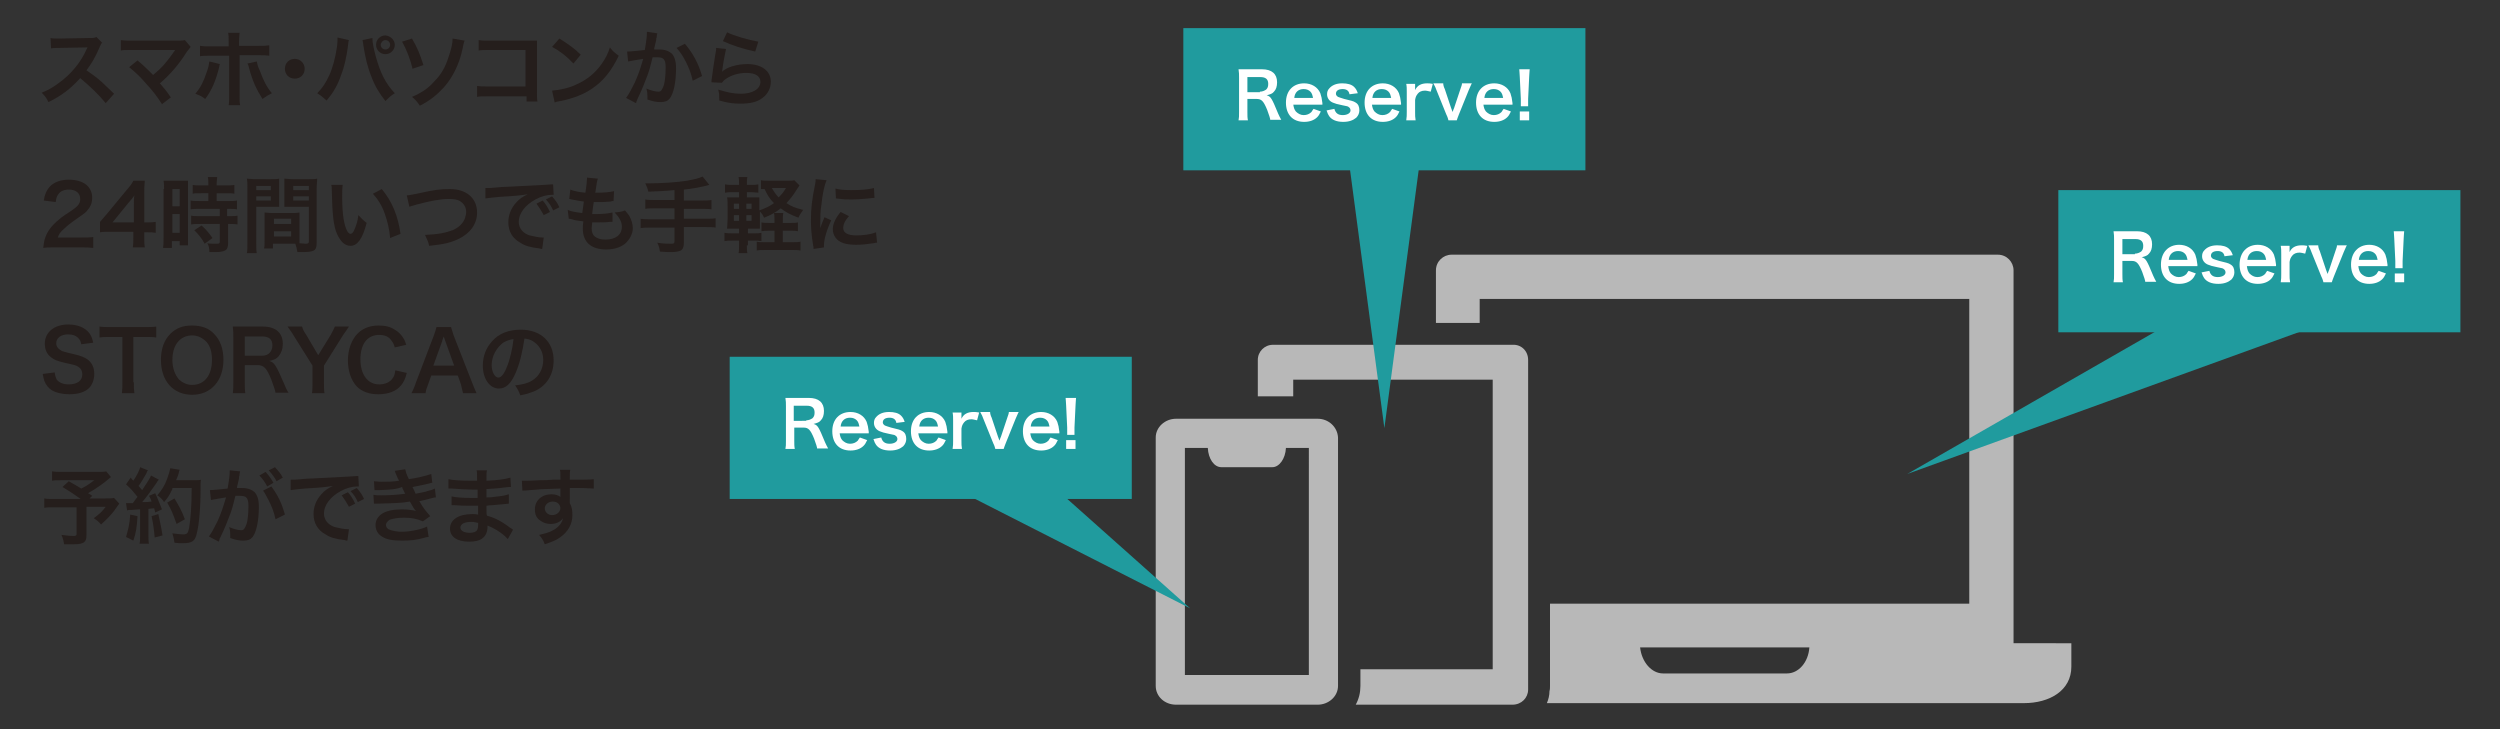 <?xml version="1.0" encoding="utf-8"?>
<!-- Generator: Adobe Illustrator 26.1.0, SVG Export Plug-In . SVG Version: 6.00 Build 0)  -->
<svg version="1.1" id="レイヤー_1" xmlns="http://www.w3.org/2000/svg" xmlns:xlink="http://www.w3.org/1999/xlink" x="0px"
	 y="0px" viewBox="0 0 480 140" style="enable-background:new 0 0 480 140;" xml:space="preserve">
<rect x="0" y="0" width="480" height="140" fill="#333333" stroke="none"/>
<style type="text/css">
	.st0{fill:#251E1C;}
	.st1{fill:#209B9E;}
	.st2{fill:#B8B8B8;}
	.st3{fill:#FFFFFF;}
</style>
<g>
	<path class="st0" d="M20.3,19.8c-1.3-1.6-3.2-3.4-4.9-4.8c-1.8,2-3.6,3.4-6.1,4.6c-0.4-0.8-0.6-1.1-1.3-1.8c1.2-0.5,2-0.9,3.2-1.8
		c2.4-1.7,4.3-4,5.4-6.5l0.2-0.4c-0.3,0-0.3,0-5.3,0.1c-0.8,0-1.2,0-1.7,0.1l-0.1-2c0.4,0.1,0.8,0.1,1.4,0.1c0.1,0,0.2,0,0.4,0
		l5.6-0.1c0.9,0,1,0,1.4-0.2l1.1,1.1c-0.2,0.2-0.3,0.5-0.5,0.9c-0.7,1.7-1.5,3.1-2.5,4.4c1,0.7,1.9,1.3,3,2.3
		c0.4,0.4,0.4,0.4,2.3,2.2L20.3,19.8z"/>
	<path class="st0" d="M26.4,11.6c0.8,0.7,1.3,1.1,2,1.8c0.9,0.9,0.9,0.9,1,1c0.8-0.7,1.5-1.3,2.1-2c0.7-0.8,1.6-2,2-2.6
		c0-0.1,0-0.1,0.1-0.1c0,0,0,0,0-0.1c-0.2,0-0.4,0-0.7,0H27c-0.6,0-1,0-1.8,0c-1.3,0-1.5,0-2,0.1v-2c0.6,0.1,1,0.1,2.1,0.1l8.9,0
		c0.7,0,0.9,0,1.3-0.1l1.1,1.3c-0.2,0.3-0.3,0.4-0.7,0.9c-1.5,2.4-3.2,4.4-5.2,6.1c0.7,0.8,1.3,1.5,2.1,2.7l-1.7,1.3
		c-0.9-1.4-1.7-2.5-3.1-4c-1.2-1.4-2-2.1-3.2-3.1L26.4,11.6z"/>
	<path class="st0" d="M42.2,12.3c0,0.2-0.1,0.2-0.1,0.5c-0.6,2.5-1.4,4.5-2.7,6.2c-0.8-0.6-1.1-0.7-1.9-1c1.1-1.3,1.6-2.4,2.2-4.2
		c0.3-0.8,0.4-1.3,0.5-2L42.2,12.3z M43.9,7.9c0-0.8,0-1.2-0.1-1.6h2.2c0,0.5-0.1,0.7-0.1,1.7v0.8h3.7c1.1,0,1.5,0,2.1-0.1v2
		c-0.6-0.1-1-0.1-2-0.1h-3.7v7.8c0,0.8,0,1.3,0.1,1.8h-2.2c0.1-0.5,0.1-1,0.1-1.8v-7.7h-3.6c-1,0-1.5,0-2,0.1v-2
		c0.6,0.1,1,0.1,2,0.1h3.5V7.9z M49.3,11.8c0.1,0.5,0.2,1,0.6,1.8c0.7,1.9,1.3,3.1,2.3,4.3c-0.8,0.4-1.1,0.6-1.8,1.1
		c-1.2-1.9-1.9-3.4-2.6-6c-0.1-0.4-0.1-0.5-0.3-0.8L49.3,11.8z"/>
	<path class="st0" d="M58.5,13.2c0,1.1-0.8,1.9-1.9,1.9c-1.1,0-1.9-0.8-1.9-1.9s0.8-1.9,1.9-1.9C57.7,11.3,58.5,12.2,58.5,13.2z"/>
	<path class="st0" d="M67,7.7c-0.1,0.2-0.1,0.4-0.2,1.2c-0.3,2.2-0.7,4-1.3,5.5c-0.7,2-1.5,3.4-2.8,4.9c-0.8-0.7-1-0.9-1.8-1.4
		c1-1,1.6-1.9,2.3-3.4c0.7-1.5,1.2-3.5,1.5-5.5c0.1-0.7,0.1-1.2,0.1-1.6c0,0,0-0.1,0-0.2L67,7.7z M71.5,7.3c0,0.9,0.3,2.3,0.7,3.7
		c0.8,2.9,1.8,5,3.6,6.9c-0.8,0.5-1.1,0.8-1.8,1.5c-1.1-1.4-2-2.8-2.7-4.7c-0.7-1.7-1.2-3.8-1.5-5.8c-0.1-0.6-0.1-0.9-0.2-1.2
		L71.5,7.3z M75.8,8.6c0,1-0.8,1.8-1.8,1.8c-1,0-1.8-0.8-1.8-1.8c0-1,0.8-1.8,1.8-1.8C75,6.9,75.8,7.7,75.8,8.6z M73.1,8.6
		c0,0.5,0.4,0.9,0.9,0.9c0.5,0,0.9-0.4,0.9-0.9c0-0.5-0.4-0.9-0.9-0.9C73.5,7.7,73.1,8.2,73.1,8.6z"/>
	<path class="st0" d="M79.1,7.4c1,1.7,1.5,2.9,2.2,5.1l-2.1,0.7c-0.4-1.8-1.2-3.8-2-5.2L79.1,7.4z M89.2,7.8
		c-0.1,0.3-0.2,0.5-0.4,1.6c-0.6,2.9-1.9,5.5-3.6,7.4c-1.3,1.4-2.6,2.5-4.6,3.5c-0.5-0.8-0.8-1.1-1.5-1.7c1.9-0.8,3.2-1.7,4.4-3.1
		c1.2-1.2,2-2.6,2.6-4.5c0.5-1.4,0.8-2.6,0.8-3.6L89.2,7.8z"/>
	<path class="st0" d="M93.6,18.5c-1.1,0-1.5,0-2,0.1v-2.1c0.6,0.1,0.9,0.1,2,0.1h7.3v-7h-7c-1.1,0-1.5,0-2,0.1V7.7
		c0.6,0.1,0.9,0.1,2.1,0.1h7.7c0.8,0,0.8,0,1.4,0c0,0.4,0,0.6,0,1.3v8.8c0,0.8,0,1.2,0.1,1.6h-2.1v-1H93.6z"/>
	<path class="st0" d="M106,17.4c1.4-0.1,3.3-0.5,4.7-1.2c2-0.9,3.5-2.1,4.8-3.9c0.7-1,1.2-1.9,1.6-3.2c0.6,0.8,0.9,1,1.7,1.6
		c-1.4,2.9-2.9,4.8-5.1,6.3c-1.6,1.1-3.6,1.9-6.1,2.4c-0.6,0.1-0.7,0.1-1.1,0.3L106,17.4z M107.4,7.4c1.9,1.2,2.9,1.9,4.1,3.1
		l-1.4,1.7c-1.3-1.4-2.6-2.4-4.1-3.2L107.4,7.4z"/>
	<path class="st0" d="M126.2,6.4c0,0.1-0.1,0.3-0.1,0.5c0,0.2,0,0.3-0.1,0.5c0,0.3,0,0.3-0.3,1.5c-0.1,0.4-0.1,0.4-0.1,0.6
		c0.5,0,0.7,0,1,0c1.1,0,1.8,0.3,2.4,0.8c0.5,0.6,0.8,1.4,0.8,2.8c0,2.8-0.5,4.9-1.2,5.8c-0.4,0.5-0.9,0.7-1.8,0.7
		c-0.7,0-1.4-0.1-2.5-0.5c0-0.3,0-0.5,0-0.7c0-0.4,0-0.7-0.2-1.4c0.9,0.4,1.8,0.6,2.3,0.6c0.5,0,0.7-0.3,1-1.1
		c0.3-0.8,0.4-2.3,0.4-3.6c0-1.5-0.4-1.9-1.6-1.9c-0.3,0-0.6,0-0.9,0c-0.5,2-0.6,2.4-1,3.5c-0.6,1.6-1,2.6-1.9,4.5
		c-0.1,0.2-0.1,0.2-0.2,0.5c0,0.1,0,0.1-0.1,0.3l-1.9-1c0.5-0.6,1.1-1.8,1.7-3c0.7-1.6,0.9-2.2,1.6-4.5c-0.8,0.1-2.3,0.4-2.9,0.5
		l-0.2-1.9c0.6,0,2.5-0.2,3.4-0.3c0.3-1.7,0.4-2.7,0.4-3.2c0-0.1,0-0.2,0-0.3L126.2,6.4z M131.5,8.4c1.6,1.9,2.6,3.8,3.3,6.2
		l-1.8,0.9c-0.3-1.4-0.7-2.4-1.3-3.6c-0.6-1.2-1.1-1.9-1.8-2.7L131.5,8.4z"/>
	<path class="st0" d="M139.4,9.4c-0.2,0.9-0.5,2.4-0.7,3.9c0,0.2,0,0.2-0.1,0.5l0,0c0.9-0.9,2.9-1.5,4.9-1.5c2.7,0,4.5,1.3,4.5,3.4
		c0,1.2-0.6,2.4-1.6,3.1c-1,0.8-2.4,1.1-4.2,1.1c-1.4,0-2.3-0.1-4.1-0.6c0-1,0-1.3-0.2-2.1c1.6,0.5,2.9,0.8,4.3,0.8
		c2.3,0,3.8-0.9,3.8-2.3c0-1.1-1-1.7-2.7-1.7c-1.4,0-2.9,0.4-4,1.2c-0.3,0.2-0.4,0.3-0.7,0.7l-2-0.1c0-0.3,0-0.4,0.1-1
		c0.1-1,0.4-2.8,0.7-4.7c0.1-0.4,0.1-0.6,0.1-0.9L139.4,9.4z M139.6,6.2c1.1,0.6,4.2,1.5,6,1.8L145,9.9c-2.7-0.6-4.4-1.2-6.2-2
		L139.6,6.2z"/>
	<path class="st0" d="M10.4,47.5c-1.2,0-1.5,0-2.1,0.1c0.1-0.9,0.2-1.5,0.4-2c0.4-1.2,1.2-2.2,2.2-3.1c0.6-0.5,1-0.9,2.6-1.9
		c1.5-1,1.9-1.5,1.9-2.4c0-1.1-0.8-1.8-2.2-1.8c-0.9,0-1.6,0.3-2,0.9c-0.3,0.4-0.4,0.7-0.5,1.5l-2.3-0.3c0.2-1.2,0.5-1.9,1.1-2.6
		c0.8-0.9,2.1-1.4,3.7-1.4c2.8,0,4.5,1.3,4.5,3.5c0,1.1-0.4,1.8-1.1,2.6c-0.4,0.4-0.6,0.5-2.7,2c-0.7,0.5-1.5,1.2-1.9,1.6
		c-0.5,0.5-0.7,0.8-0.9,1.4h4.5c1,0,1.8,0,2.3-0.1v2.1c-0.8-0.1-1.4-0.1-2.4-0.1H10.4z"/>
	<path class="st0" d="M29.9,44.7c-0.6-0.1-0.9-0.1-1.6-0.1h-0.6v1.1c0,0.8,0,1.2,0.1,1.8h-2.3c0.1-0.6,0.1-1.1,0.1-1.9v-1.1h-4.4
		c-0.9,0-1.5,0-2,0.1v-2c0.5-0.6,0.7-0.8,1.3-1.5l3.8-4.6c0.7-0.8,1-1.2,1.3-1.8h2.2c-0.1,0.9-0.1,1.5-0.1,2.7v5.3h0.6
		c0.6,0,1,0,1.6-0.1V44.7z M25.7,39.4c0-0.8,0-1.3,0.1-1.9c-0.3,0.5-0.5,0.7-1.1,1.4l-3.1,3.8h4.1V39.4z"/>
	<path class="st0" d="M31.5,36.3c0-0.7,0-1.1-0.1-1.6c0.4,0,0.7,0,1.4,0h1.9c0.7,0,1,0,1.4,0c0,0.4,0,0.7,0,1.6v9.2
		c0,0.8,0,1.2,0,1.6h-1.6v-0.8h-1.5v1.3h-1.7c0.1-0.5,0.1-1.1,0.1-1.9V36.3z M33.1,39.6h1.4v-3.3h-1.4V39.6z M33.1,44.7h1.4v-3.6
		h-1.4V44.7z M38.7,37.1c-1.3,0-1.3,0-1.7,0.1v-1.7c0.4,0.1,1,0.1,1.7,0.1H40v-0.4c0-0.4,0-0.8-0.1-1.2h1.8c0,0.4-0.1,0.7-0.1,1.2
		v0.4h1.7c0.7,0,1.2,0,1.7-0.1v1.7c-0.4-0.1-0.9-0.1-1.6-0.1h-1.8v1.5h2.2c0.8,0,1.3,0,1.7-0.1v1.7c-0.4-0.1-0.9-0.1-1.6-0.1h-0.3
		v1.4H44c0.8,0,1.2,0,1.6-0.1v1.7c-0.5-0.1-0.9-0.1-1.6-0.1h-0.2v3.6c0,0.9-0.2,1.3-0.6,1.5c-0.4,0.2-1,0.3-1.8,0.3
		c-0.1,0-0.1,0-1.2,0c0-0.7-0.1-1.2-0.4-1.7c0.4,0.1,1.2,0.1,1.8,0.1c0.5,0,0.6-0.1,0.6-0.4v-3.4h-3.8c-0.6,0-1.2,0-1.7,0.1v-1.7
		c0.4,0.1,0.9,0.1,1.7,0.1h3.8v-1.4h-3.8c-0.7,0-1.3,0-1.8,0.1v-1.7c0.4,0.1,1,0.1,1.8,0.1H40v-1.5H38.7z M39.3,46.8
		c-0.6-1.1-1.2-1.8-2-2.6l1.4-0.9c0.8,0.7,1.4,1.4,2.1,2.4L39.3,46.8z"/>
	<path class="st0" d="M49.2,46.6c0,1,0,1.5,0.1,2h-1.9c0.1-0.5,0.1-1,0.1-2V36.1c0-0.8,0-1.3-0.1-1.8c0.4,0,0.9,0.1,1.6,0.1H52
		c0.8,0,1.2,0,1.6-0.1c0,0.5,0,0.9,0,1.5v2.4c0,0.7,0,1.1,0,1.5c-0.4,0-0.9,0-1.5,0h-2.9V46.6z M49.2,36.5H52v-0.8h-2.8V36.5z
		 M49.2,38.5H52v-0.8h-2.8V38.5z M57.5,45.3c0,0.6,0,1,0,1.4c0.4,0,0.9,0.1,1.2,0.1c0.4,0,0.6-0.1,0.6-0.4v-6.7h-3.2
		c-0.6,0-1.1,0-1.5,0c0-0.5,0-0.8,0-1.5v-2.4c0-0.5,0-1,0-1.5c0.4,0,0.8,0.1,1.6,0.1h3.1c0.8,0,1.2,0,1.6-0.1c0,0.6-0.1,1-0.1,1.8
		v10.5c0,1-0.2,1.4-0.8,1.6c-0.3,0.1-0.8,0.2-1.8,0.2c-0.2,0-0.3,0-1.1,0c-0.1-0.7-0.2-1-0.4-1.6c-0.5,0-0.8,0-0.9,0h-3.4v0.9h-1.7
		c0.1-0.4,0.1-1,0.1-1.6v-3.9c0-0.6,0-1,0-1.4c0.5,0,0.8,0.1,1.5,0.1H56c0.7,0,1,0,1.5-0.1c0,0.4,0,0.8,0,1.4V45.3z M52.6,43h3.3v-1
		h-3.3V43z M52.6,45.4h3.3v-1h-3.3V45.4z M56.3,36.5h3v-0.8h-3V36.5z M56.3,38.5h3v-0.8h-3V38.5z"/>
	<path class="st0" d="M65.8,35.5c-0.1,0.6-0.1,1.4-0.1,2.4c0,1.4,0.1,3.3,0.3,4.3c0.3,1.7,0.8,2.7,1.3,2.7c0.2,0,0.5-0.2,0.7-0.7
		c0.4-0.9,0.7-1.8,0.8-2.9c0.6,0.6,0.8,0.9,1.6,1.5c-0.8,3.1-1.8,4.4-3.1,4.4c-1.1,0-1.9-0.8-2.6-2.3c-0.7-1.6-0.9-3.9-1-8.4
		c0-0.6,0-0.7-0.1-1H65.8z M73.3,36.3c2,2.4,3.1,5.1,3.6,8.6l-2,0.8c-0.1-1.5-0.5-3.2-1-4.6c-0.5-1.5-1.3-2.8-2.3-3.9L73.3,36.3z"/>
	<path class="st0" d="M78.1,37.5c0.5,0,0.8-0.1,1.9-0.3c3.6-0.8,4.5-0.9,6.4-0.9c3.2,0,5.2,1.8,5.2,4.5c0,2.2-1.3,4-3.6,5.1
		c-1.5,0.7-2.7,1-5.6,1.3c-0.2-0.9-0.4-1.2-0.8-2.1c2.6-0.1,3.9-0.4,5.3-0.9c1.2-0.5,2.1-1.4,2.4-2.4c0.1-0.3,0.2-0.7,0.2-1.1
		c0-0.9-0.4-1.6-1.2-2.1c-0.5-0.3-1.2-0.4-2.1-0.4c-1.7,0-3.7,0.4-6.3,1.1c-0.8,0.2-0.9,0.3-1.3,0.4L78.1,37.5z"/>
	<path class="st0" d="M93.2,36.1c0.4,0,0.5,0,0.6,0c0.3,0,0.3,0,2.6-0.2c0.9,0,3.6-0.2,8-0.4c1.3-0.1,1.6-0.1,1.8-0.1l0.1,2
		c-0.2,0-0.2,0-0.3,0c-1,0-2.1,0.3-3.2,0.9c-2,1.1-3.2,2.7-3.2,4.3c0,1.2,0.8,2.2,2.1,2.6c0.8,0.2,1.8,0.4,2.4,0.4c0,0,0.2,0,0.3,0
		l-0.3,2.2c-0.2,0-0.3,0-0.5-0.1c-1.8-0.2-2.8-0.5-3.7-1.1c-1.5-0.8-2.3-2.2-2.3-3.9c0-1.4,0.5-2.7,1.5-3.8c0.6-0.7,1.2-1.1,2.2-1.6
		c-1.3,0.2-1.9,0.3-5.4,0.5c-1.1,0.1-2,0.2-2.7,0.3L93.2,36.1z M104.2,38.5c0.6,0.7,0.9,1.2,1.4,2.2l-1.2,0.6
		c-0.5-0.9-0.9-1.5-1.4-2.2L104.2,38.5z M106.2,40.4c-0.4-0.9-0.8-1.5-1.4-2.1l1.2-0.6c0.6,0.7,1,1.2,1.4,2.1L106.2,40.4z"/>
	<path class="st0" d="M109,40.3c0.7,0.3,1.2,0.4,2.8,0.6c0.1-0.6,0.2-1.6,0.3-2.2c-0.9-0.1-1.2-0.2-2.3-0.4c-0.2,0-0.3-0.1-0.5-0.1
		l0.2-1.8c0.7,0.3,1.8,0.5,2.9,0.6c0.2-1.3,0.3-2.2,0.3-2.7c0,0,0-0.1,0-0.2l2.1,0.2c-0.2,0.5-0.2,0.7-0.5,2.7
		c1.8,0,2.7-0.1,3.6-0.3l-0.1,1.9c-0.2,0-0.3,0-0.6,0.1c-1.2,0.1-1.7,0.1-2.2,0.1c-0.2,0-0.3,0-1,0c-0.2,1.2-0.2,1.5-0.3,2.3
		c0.5,0,0.6,0,0.8,0c1.1,0,2.3-0.1,3.1-0.3l0,1.8c-0.2,0-0.2,0-0.5,0c-0.7,0.1-1.6,0.1-2.4,0.1c-0.3,0-0.4,0-1,0
		c0,0.4-0.1,0.8-0.1,1.1c0,0.8,0.2,1.3,0.6,1.6c0.5,0.4,1.1,0.6,2,0.6c2,0,3.2-0.9,3.2-2.5c0-0.9-0.5-1.8-1.4-2.7
		c0.9-0.1,1.2-0.1,2-0.4c0.4,0.5,0.6,0.7,0.8,1c0.4,0.7,0.7,1.6,0.7,2.4c0,1.1-0.6,2.2-1.5,3c-0.9,0.7-2.1,1.1-3.6,1.1
		c-2.9,0-4.5-1.4-4.5-4c0-0.4,0-0.8,0.1-1.4c-1-0.1-1.6-0.2-2.2-0.4c-0.3-0.1-0.4-0.1-0.6-0.1L109,40.3z"/>
	<path class="st0" d="M129.5,36.5c-2.1,0.2-2.9,0.2-5,0.3c-0.2-0.7-0.2-0.7-0.6-1.6c0.4,0,0.5,0,0.8,0c2.3,0,5.3-0.2,7.2-0.5
		c1.5-0.3,2.1-0.4,3-0.8l1.3,1.6c-1.4,0.4-3.6,0.8-4.9,0.9v2.1h3.3c0.9,0,1.5,0,2-0.1v1.8c-0.5-0.1-1.2-0.1-2-0.1h-3.3v1.9h4.1
		c0.9,0,1.4,0,2-0.1v1.8c-0.6-0.1-1.1-0.1-2-0.1h-4.1v3.1c0,0.7-0.2,1.2-0.6,1.4c-0.4,0.2-1.1,0.3-1.8,0.3c-0.5,0-1.3,0-2.2-0.1
		c-0.1-0.7-0.2-1.1-0.5-1.7c1.2,0.2,2,0.2,2.7,0.2c0.5,0,0.6-0.1,0.6-0.5v-2.6H125c-0.9,0-1.4,0-2,0.1v-1.8c0.5,0.1,1.1,0.1,2,0.1
		h4.5V40h-3.6c-0.7,0-1.5,0-2,0.1v-1.8c0.5,0.1,1.1,0.1,2,0.1h3.6V36.5z"/>
	<path class="st0" d="M143.4,47.1c0,0.7,0,1.1,0.1,1.5h-1.7c0.1-0.4,0.1-0.9,0.1-1.6v-0.8h-1.3c-0.7,0-1,0-1.5,0.1v-1.6
		c0.5,0.1,0.8,0.1,1.5,0.1h1.3v-0.9h-0.7c-0.7,0-1.1,0-1.6,0c0-0.5,0.1-1.1,0.1-1.8v-2.5c0-0.8,0-1.2-0.1-1.7c0.4,0,0.8,0,1.6,0h0.7
		v-1h-1.2c-0.7,0-1,0-1.5,0.1v-1.6c0.5,0.1,0.8,0.1,1.5,0.1h1.2c0-0.8,0-1.1-0.1-1.5h1.7c-0.1,0.4-0.1,0.7-0.1,1.5h0.7
		c0.8,0,1,0,1.5-0.1v1.6c-0.4,0-0.7-0.1-1.5-0.1h-0.7v1h0.9c0.8,0,1.1,0,1.5,0c0,0.4,0,0.7,0,1.6v0.9c1.1-0.4,2-0.8,2.8-1.4
		c-0.8-0.8-1.3-1.6-1.8-2.7c-0.4,0-0.5,0-0.7,0v-1.7c0.4,0.1,0.9,0.1,1.6,0.1h3.6c0.6,0,0.9,0,1.2-0.1l1,1c-0.1,0.2-0.2,0.3-0.4,0.6
		c-1,1.6-1.3,1.9-2.1,2.8c0.9,0.6,1.6,0.9,3.2,1.3c-0.4,0.6-0.7,1-0.9,1.5c-1.6-0.6-2.5-1.1-3.4-1.8c-1,0.8-1.9,1.3-3.2,1.8
		c-0.2-0.5-0.5-0.9-0.8-1.2v1.5c0,0.8,0,1.3,0,1.8c-0.4,0-0.7,0-1.5,0h-0.8v0.9h1.3c0.7,0,0.9,0,1.3-0.1v1.6
		c-0.5-0.1-0.8-0.1-1.3-0.1h-1.3V47.1z M140.9,39.1v1h1v-1H140.9z M140.9,41.3v1.1h1v-1.1H140.9z M144.3,40.1v-1h-1v1H144.3z
		 M144.3,42.4v-1.1h-1v1.1H144.3z M151.8,42.8c0.7,0,1,0,1.4-0.1v1.7c-0.4-0.1-0.8-0.1-1.4-0.1h-1.5v2.2h1.8c0.7,0,1.2,0,1.6-0.1
		v1.7c-0.5-0.1-0.9-0.1-1.6-0.1h-5.2c-0.7,0-1.2,0-1.6,0.1v-1.7c0.4,0.1,0.8,0.1,1.5,0.1h1.9v-2.2h-1c-0.7,0-1,0-1.5,0.1v-1.7
		c0.4,0.1,0.8,0.1,1.5,0.1h1v-0.4c0-0.8,0-1.1-0.1-1.5h1.8c-0.1,0.4-0.1,0.8-0.1,1.5v0.4H151.8z M148.2,36.1
		c0.4,0.7,0.8,1.3,1.3,1.8c0.7-0.7,1-1.1,1.4-1.8H148.2z"/>
	<path class="st0" d="M156.2,47.8c0-0.3,0-0.4-0.1-0.8c-0.3-1.9-0.4-3.2-0.4-4.8c0-2.1,0.2-3.9,0.7-6.3c0.2-0.9,0.2-1.1,0.2-1.5
		l2.1,0.2c-0.4,0.9-0.8,2.7-1,4.8c-0.2,1.2-0.2,2.1-0.2,3.5c0,0.4,0,0.5,0,0.9c0.2-0.6,0.2-0.7,0.8-2.1l1.3,0.6
		c-0.9,1.9-1.4,3.7-1.4,4.8c0,0.1,0,0.2,0,0.4L156.2,47.8z M163,41.5c-0.8,0.9-1.1,1.6-1.1,2.3c0,0.9,0.9,1.4,2.5,1.4
		c1.4,0,2.8-0.2,3.8-0.6l0.2,2c-0.2,0-0.3,0-0.7,0.1c-1.3,0.2-2.3,0.3-3.3,0.3c-2,0-3.3-0.4-4-1.4c-0.3-0.4-0.5-1-0.5-1.6
		c0-1,0.5-2.1,1.5-3.3L163,41.5z M160.4,36.2c0.7,0.2,1.6,0.3,3,0.3c1.8,0,3.3-0.1,4.4-0.4l0.1,1.9c-0.1,0-0.4,0-1.1,0.1
		c-1,0.1-2.2,0.2-3.4,0.2c-1.2,0-1.2,0-2.9-0.2L160.4,36.2z"/>
	<path class="st0" d="M10.5,71.5c0.1,0.7,0.2,1,0.4,1.4c0.5,0.6,1.3,0.9,2.3,0.9c1.6,0,2.6-0.7,2.6-1.9c0-0.7-0.3-1.2-0.8-1.5
		c-0.5-0.3-0.6-0.3-2.8-0.8c-1.2-0.3-1.8-0.5-2.4-1c-0.8-0.6-1.2-1.5-1.2-2.6c0-2.2,1.8-3.7,4.5-3.7c1.8,0,3.2,0.6,4,1.6
		c0.4,0.5,0.6,1,0.8,1.9l-2.3,0.3c-0.1-0.5-0.2-0.8-0.5-1.1c-0.4-0.5-1.1-0.8-2-0.8c-1.4,0-2.3,0.7-2.3,1.7c0,0.7,0.4,1.1,1.1,1.5
		c0.4,0.1,0.5,0.2,2.3,0.6c1.3,0.3,2,0.6,2.6,1c0.9,0.7,1.3,1.6,1.3,2.8c0,1.1-0.4,2.1-1,2.7c-0.8,0.8-2.1,1.2-3.8,1.2
		c-1.3,0-2.6-0.3-3.4-0.8c-0.6-0.4-1.1-1-1.4-1.8c-0.1-0.4-0.2-0.7-0.3-1.3L10.5,71.5z"/>
	<path class="st0" d="M25.7,73.4c0,0.9,0,1.4,0.1,2.1h-2.4c0.1-0.7,0.1-1.2,0.1-2.1v-8.7h-2.2c-0.9,0-1.6,0-2.2,0.1v-2.1
		c0.6,0.1,1.3,0.1,2.2,0.1h6.3c1.2,0,1.7,0,2.4-0.1v2.1c-0.6-0.1-1.2-0.1-2.4-0.1h-2V73.4z"/>
	<path class="st0" d="M41.1,64.1c1.2,1.2,1.8,2.9,1.8,5c0,4-2.4,6.7-6,6.7c-3.6,0-6-2.6-6-6.7c0-2.1,0.6-3.8,1.8-5
		c1.1-1.1,2.4-1.6,4.1-1.6C38.7,62.5,40.1,63,41.1,64.1z M40.7,69.1c0-1.6-0.4-2.9-1.3-3.7c-0.7-0.6-1.5-1-2.5-1
		c-2.3,0-3.8,1.8-3.8,4.7c0,1.6,0.5,2.9,1.3,3.8c0.7,0.6,1.5,1,2.5,1C39.3,73.9,40.7,72,40.7,69.1z"/>
	<path class="st0" d="M52.9,75.5c0-0.4-0.3-1.2-0.8-2.6c-0.9-2.2-1.4-2.8-2.7-2.8h-2.4v3.3c0,1,0,1.5,0.1,2.1h-2.4
		c0.1-0.7,0.1-1.1,0.1-2.1v-8.6c0-0.8,0-1.3-0.1-2.1c0.7,0,1.2,0,2,0h3.8c2.4,0,3.8,1.2,3.8,3.3c0,1-0.3,1.8-0.8,2.4
		c-0.4,0.5-0.9,0.7-1.8,0.9c1,0.3,1.3,0.8,2.9,4.5c0.1,0.3,0.5,1.2,0.8,1.6H52.9z M50.3,68.3c0.6,0,1.2-0.2,1.5-0.6
		c0.3-0.3,0.5-0.8,0.5-1.4c0-1.2-0.7-1.7-2-1.7h-3.3v3.7H50.3z"/>
	<path class="st0" d="M59.9,75.5c0.1-0.6,0.1-1.2,0.1-2.1v-3.2l-3.7-5.9c-0.2-0.4-0.6-0.9-1.1-1.6h2.8c0.1,0.4,0.3,0.9,0.8,1.6
		l2.3,3.9l2.4-3.9c0.4-0.7,0.6-1.2,0.8-1.6H67c-0.2,0.3-0.8,1.2-1.1,1.6l-3.7,5.9v3.2c0,0.8,0,1.5,0.1,2.1H59.9z"/>
	<path class="st0" d="M78.1,71.6c-0.3,1.2-0.6,1.8-1.1,2.4c-0.9,1.1-2.4,1.7-4.4,1.7c-1.7,0-3.1-0.5-4.1-1.5c-1.1-1.2-1.7-3-1.7-5
		c0-2.1,0.7-4,1.9-5.2c1-1,2.4-1.5,4-1.5c1.2,0,2.2,0.2,3.1,0.8c0.7,0.4,1.3,1,1.7,1.7c0.2,0.3,0.3,0.6,0.5,1.2l-2.2,0.5
		c-0.2-0.7-0.4-1-0.7-1.4c-0.5-0.7-1.3-1-2.3-1c-2.3,0-3.6,1.8-3.6,4.7c0,2.9,1.4,4.8,3.6,4.8c1.1,0,2.1-0.4,2.6-1.2
		c0.3-0.4,0.4-0.7,0.5-1.5L78.1,71.6z"/>
	<path class="st0" d="M88.9,75.5c-0.1-0.5-0.3-1.2-0.4-1.7l-0.6-1.7h-5.1l-0.6,1.7c-0.3,0.8-0.4,1-0.5,1.7H79
		c0.2-0.4,0.6-1.2,0.8-1.9l3.5-9.2c0.3-0.8,0.4-1.2,0.5-1.6h2.8c0.1,0.4,0.2,0.6,0.5,1.6l3.6,9.2c0.4,1,0.6,1.5,0.8,1.9H88.9z
		 M85.5,65.5c-0.1-0.2-0.1-0.4-0.3-0.9c-0.3,0.8-0.3,0.8-0.3,0.9l-1.7,4.7h4L85.5,65.5z"/>
	<path class="st0" d="M99,71.6c-0.9,2.1-1.9,3-3.2,3c-1.8,0-3.1-1.9-3.1-4.4c0-1.8,0.6-3.4,1.8-4.7c1.3-1.5,3.2-2.2,5.5-2.2
		c3.8,0,6.3,2.3,6.3,5.9c0,2.8-1.4,5-3.9,6c-0.8,0.3-1.4,0.5-2.5,0.7c-0.3-0.8-0.5-1.2-1-1.9c1.5-0.2,2.4-0.4,3.2-0.9
		c1.4-0.8,2.2-2.3,2.2-4c0-1.5-0.7-2.8-2-3.6c-0.5-0.3-0.9-0.4-1.6-0.5C100.3,67.6,99.8,69.8,99,71.6z M96.6,65.8
		c-1.3,1-2.2,2.6-2.2,4.3c0,1.3,0.6,2.4,1.3,2.4c0.5,0,1.1-0.7,1.6-2c0.6-1.4,1.1-3.6,1.3-5.4C97.9,65.2,97.3,65.4,96.6,65.8z"/>
	<path class="st0" d="M21.3,91.6c-1.1,0.9-1.2,1-1.9,1.5c-1,0.7-1.6,1.1-2.5,1.6c0.4,0.2,0.4,0.2,0.8,0.5l-0.5,0.5h2.9
		c0.9,0,1.4,0,1.8-0.1l1,1.1c0,0-0.4,0.5-1,1.4c-0.8,1-1.4,1.6-2.5,2.6c-0.5-0.6-0.8-0.8-1.4-1.2c1.2-0.9,1.6-1.3,2.3-2.2h-3.7v5.5
		c0,1.3-0.5,1.7-2.5,1.7c-0.5,0-1.3,0-1.8,0c-0.1-0.7-0.2-1.1-0.5-1.8c1,0.1,1.5,0.2,2.3,0.2c0.5,0,0.6-0.1,0.6-0.4v-5.1h-4.2
		c-0.9,0-1.5,0-2,0.1v-1.8c0.5,0.1,1.1,0.1,2.1,0.1h4.9c-1.4-1-2.2-1.5-3.5-2.3l1.2-1.1c1.1,0.6,1.4,0.8,2.4,1.4
		c0.8-0.4,1.2-0.6,2.5-1.6h-6.2c-1,0-1.4,0-1.9,0.1v-1.8c0.6,0.1,1,0.1,2,0.1H19c0.7,0,1,0,1.4-0.1L21.3,91.6z"/>
	<path class="st0" d="M26.4,99.1c-0.1,2-0.3,3.3-0.8,4.7l-1.4-0.7c0.4-1.4,0.7-2.5,0.8-4.3L26.4,99.1z M24.2,96.6c0.2,0,0.4,0,0.7,0
		c0.1,0,0.3,0,0.6,0c0.5-0.7,0.6-0.8,0.9-1.2c-0.9-1.1-1-1.3-2.2-2.4l0.9-1.3c0.2,0.3,0.3,0.4,0.5,0.6c0.6-0.9,1.2-2,1.3-2.6
		l1.5,0.6c-0.1,0.1-0.2,0.3-0.3,0.6c-0.4,0.7-1.1,1.9-1.5,2.4c0.3,0.3,0.4,0.5,0.7,0.8c1-1.5,1.5-2.3,1.7-2.8l1.5,0.8
		c-0.2,0.2-0.3,0.3-0.5,0.7c-0.9,1.3-2,2.8-2.7,3.6c0.9,0,1,0,1.8-0.1c-0.1-0.4-0.2-0.6-0.5-1.1l1.2-0.5c0.4,0.8,0.8,1.9,1.3,3.1
		l-1.3,0.6c-0.1-0.4-0.1-0.5-0.2-0.8c-0.5,0-0.8,0.1-1.1,0.1v5c0,0.8,0,1.2,0.1,1.7h-1.8c0.1-0.5,0.1-0.9,0.1-1.7v-4.9
		c-0.7,0-1.2,0.1-1.5,0.1c-0.7,0-0.7,0-1,0.1L24.2,96.6z M30.4,98.7c0.3,1.4,0.6,2.7,0.8,4.1l-1.5,0.4c-0.1-1.2-0.3-2.8-0.6-4.1
		L30.4,98.7z M33.1,93.9c-0.6,1.2-0.8,1.6-1.6,2.5c-0.3-0.5-0.7-0.9-1.3-1.3c0.8-0.9,1.5-2,1.9-3.2c0.3-0.8,0.5-1.5,0.6-2l1.8,0.3
		c-0.1,0.2-0.1,0.2-0.2,0.7c-0.2,0.7-0.3,0.8-0.5,1.3h3.5c0.7,0,1,0,1.3-0.1c-0.1,0.5-0.1,0.5-0.1,2.8c0,1.8-0.2,4.6-0.4,5.9
		c-0.3,1.8-0.5,2.7-1.1,3.1c-0.4,0.3-1,0.4-2,0.4c-0.4,0-0.9,0-1.5-0.1c-0.1-0.7-0.2-1.1-0.4-1.8c0.8,0.1,1.5,0.2,2.1,0.2
		c0.7,0,0.9-0.2,1.1-1.2c0.3-1.6,0.5-4.4,0.5-7.7H33.1z M33.9,100.6c-0.7-2-1-2.7-1.8-4.1l1.4-0.8c0.9,1.5,1.4,2.4,2,4L33.9,100.6z"
		/>
	<path class="st0" d="M46.1,90.5c0,0.2-0.1,0.3-0.1,0.5c0,0.2,0,0.3-0.1,0.5c0,0.4,0,0.4-0.3,1.6c-0.1,0.4-0.1,0.4-0.1,0.6
		c0.5,0,0.7,0,1,0c1.1,0,1.8,0.3,2.4,0.8c0.5,0.6,0.8,1.4,0.8,2.8c0,2.8-0.5,4.9-1.2,5.8c-0.4,0.5-0.9,0.7-1.8,0.7
		c-0.7,0-1.4-0.1-2.5-0.5c0-0.3,0-0.5,0-0.7c0-0.4,0-0.7-0.2-1.4c0.9,0.4,1.8,0.6,2.3,0.6c0.5,0,0.7-0.3,1-1.1
		c0.3-0.8,0.4-2.3,0.4-3.6c0-1.5-0.4-1.9-1.6-1.9c-0.3,0-0.6,0-0.9,0c-0.5,2-0.6,2.4-1,3.5c-0.6,1.6-1,2.6-1.9,4.5
		c-0.1,0.1-0.1,0.1-0.2,0.5c0,0.1,0,0.1-0.1,0.3l-1.9-1c0.5-0.6,1.1-1.8,1.7-3c0.7-1.6,0.9-2.2,1.6-4.5c-0.8,0.1-2.3,0.4-2.9,0.5
		l-0.2-1.9c0.6,0,2.5-0.2,3.4-0.3c0.3-1.7,0.4-2.7,0.4-3.2c0-0.1,0-0.2,0-0.3L46.1,90.5z M51,90.6c0.6,0.7,1,1.2,1.5,2.1l-1.2,0.7
		c-0.4-0.8-0.9-1.5-1.5-2.1L51,90.6z M52.1,93.4c1.2,1.6,2,3.2,2.6,5.4l-1.8,0.9c-0.3-1.4-0.7-2.4-1.3-3.6c-0.5-0.9-0.7-1.4-1.1-1.9
		L52.1,93.4z M53.1,92.4c-0.4-0.8-0.9-1.4-1.5-2.1l1.2-0.6c0.6,0.7,1.1,1.2,1.5,2L53.1,92.4z"/>
	<path class="st0" d="M55.8,92.1c0.4,0,0.5,0,0.6,0c0.3,0,0.3,0,2.6-0.2c0.9,0,3.6-0.2,8-0.4c1.3-0.1,1.6-0.1,1.8-0.1l0.1,2
		c-0.2,0-0.2,0-0.3,0c-1,0-2.1,0.3-3.2,0.9c-2,1.1-3.2,2.7-3.2,4.3c0,1.2,0.8,2.2,2.1,2.6c0.8,0.2,1.8,0.4,2.4,0.4c0,0,0.2,0,0.3,0
		l-0.3,2.2c-0.2,0-0.3,0-0.5-0.1c-1.8-0.2-2.8-0.5-3.7-1.1c-1.5-0.8-2.3-2.2-2.3-3.9c0-1.4,0.5-2.7,1.5-3.8c0.6-0.7,1.2-1.1,2.2-1.6
		c-1.3,0.2-1.9,0.3-5.4,0.5c-1.1,0.1-2,0.2-2.7,0.3L55.8,92.1z M66.8,94.5c0.6,0.7,0.9,1.2,1.4,2.2L67,97.3
		c-0.5-0.9-0.9-1.5-1.4-2.2L66.8,94.5z M68.7,96.4c-0.4-0.9-0.8-1.5-1.4-2.1l1.2-0.6c0.6,0.7,1,1.2,1.4,2.1L68.7,96.4z"/>
	<path class="st0" d="M71.8,92.4c0.5,0,0.8,0.1,1.5,0.1c1.2,0,2.1,0,3.3-0.2c0-0.1,0-0.1-0.2-0.4c-0.4-0.9-0.6-1.4-0.6-1.5l2-0.3
		c0.1,0.4,0.2,0.9,0.7,1.9c1.4-0.2,3.2-0.6,4.3-1l0.2,1.7c-0.2,0-0.2,0-0.5,0.1c-1.1,0.3-2.8,0.6-3.3,0.7c0.3,0.6,0.4,0.8,0.6,1.3
		c1.4-0.3,2.1-0.4,2.2-0.5c0.9-0.2,1.1-0.3,1.5-0.5l0.2,1.7c-0.3,0-0.6,0.1-1,0.2c-0.7,0.2-1.2,0.3-1.6,0.4
		c-0.4,0.1-0.4,0.1-0.6,0.1c0.8,1.4,1.1,1.7,2.1,2.9l-1.4,1c-1.2-0.5-2.1-0.7-3.7-0.7c-1.2,0-2.1,0.2-2.7,0.4
		c-0.4,0.3-0.7,0.6-0.7,1c0,0.4,0.3,0.8,0.7,0.9c0.5,0.2,1.4,0.4,2.3,0.4c1.7,0,3.9-0.5,4.9-1l0.3,2c-0.3,0-0.3,0-1,0.2
		c-1.4,0.4-2.7,0.5-4.1,0.5c-1.8,0-3-0.2-3.9-0.8c-0.8-0.5-1.2-1.3-1.2-2.2c0-0.9,0.5-1.7,1.3-2.2c0.8-0.5,2.1-0.8,3.7-0.8
		c1,0,1.9,0.1,2.8,0.3c-0.3-0.2-0.6-0.7-1.2-1.8c-1.7,0.3-2.7,0.3-6.2,0.4c-0.3,0-0.4,0-0.7,0l-0.1-1.7c0.5,0.1,0.6,0.1,1.6,0.1
		c1.7,0,3-0.1,4.5-0.3c-0.1-0.2-0.2-0.3-0.3-0.6c-0.2-0.3-0.2-0.4-0.3-0.7C76,94,74.8,94,73,94.1c-0.7,0-0.8,0-1.1,0L71.8,92.4z"/>
	<path class="st0" d="M97.5,103.5c-0.7-0.8-1.8-1.6-3-2.2c-0.4-0.2-0.5-0.2-0.9-0.4c0,0.1,0,0.1,0,0.2c0,1-0.3,1.7-0.9,2.2
		c-0.6,0.5-1.5,0.7-2.6,0.7c-2.3,0-3.7-0.9-3.7-2.5c0-1.7,1.6-2.8,4.3-2.8c0.4,0,0.7,0,1.1,0.1c0-0.2,0-0.2,0-0.4c0-0.1,0-0.2,0-0.4
		c0-0.2,0-0.2,0-0.9c-0.8,0-1.3,0-1.6,0c-1,0-1.6,0-2.9-0.1c-0.2,0-0.4,0-0.6,0l0-1.7c0.7,0.2,2.2,0.3,3.7,0.3c0.3,0,0.9,0,1.3,0
		c0-0.1,0-0.7,0-1.6c-0.5,0-0.8,0-1,0c-0.8,0-2.8-0.1-3.9-0.2c-0.2,0-0.3,0-0.4,0c-0.1,0-0.1,0-0.3,0l0-1.8c0.8,0.2,2.5,0.3,4.3,0.3
		c0.3,0,0.8,0,1.2,0c0-1.6,0-1.6-0.1-2h2c-0.1,0.4-0.1,0.6-0.1,2c2.2-0.1,3.6-0.3,4.6-0.6l0.1,1.8c-0.4,0-0.4,0-1.3,0.1
		c-1.4,0.2-2,0.2-3.4,0.3c0,0.4,0,0.6,0,1.6c0.8,0,0.8,0,2.3-0.2c1-0.1,1.3-0.2,2-0.4l0,1.8c-0.3,0-0.7,0.1-1,0.1
		c-0.2,0-1,0.1-2.2,0.2c-0.2,0-0.5,0-1.1,0.1c0,1.6,0,1.6,0.1,1.9c1.4,0.4,2.7,1,4.4,2.3c0.3,0.2,0.4,0.2,0.6,0.4L97.5,103.5z
		 M90.5,100.2c-1.3,0-2.1,0.4-2.1,1.1c0,0.6,0.7,1,1.8,1c0.7,0,1.2-0.2,1.4-0.5c0.1-0.2,0.2-0.5,0.2-1c0-0.1,0-0.4,0-0.4
		C91.3,100.3,91,100.2,90.5,100.2z"/>
	<path class="st0" d="M109.4,96.2c0,0.1,0,0.2,0,0.4c0.4,0.7,0.5,1.4,0.5,2.3c0,1.7-0.8,3.2-2.4,4.3c-0.7,0.5-1.4,0.8-2.9,1.3
		c-0.4-1-0.6-1.2-1.1-1.8c1.3-0.3,2-0.5,2.7-0.9c1.1-0.6,1.7-1.4,1.9-2.3c-0.5,0.7-1.3,1.1-2.4,1.1c-0.7,0-1.3-0.2-1.9-0.6
		c-0.8-0.5-1.1-1.2-1.1-2.2c0-1.7,1.3-2.9,3.2-2.9c0.7,0,1.3,0.2,1.7,0.5c0-0.1,0-0.1,0-0.2c0,0,0-0.9,0-1.4
		c-2.3,0.1-3.8,0.1-4.5,0.2c-2.4,0.2-2.4,0.2-2.8,0.2l-0.1-1.9c0.4,0,0.5,0,0.8,0c0.4,0,0.7,0,2.7-0.1c1,0,1.2,0,2.5-0.1
		c0.5,0,0.5,0,1.4,0c0-1.5,0-1.5-0.1-1.9l2,0c-0.1,0.5-0.1,0.5-0.1,1.9c2.8,0,4,0,4.6-0.1l0,1.8c-0.6,0-1.4-0.1-2.7-0.1
		c-0.4,0-0.7,0-1.9,0v1L109.4,96.2z M106.1,96.3c-0.8,0-1.5,0.6-1.5,1.3c0,0.7,0.6,1.3,1.4,1.3c0.9,0,1.6-0.6,1.6-1.4
		C107.5,96.8,107,96.3,106.1,96.3z"/>
</g>
<rect x="140.1" y="68.5" class="st1" width="77.2" height="27.3"/>
<g>
	<path class="st2" d="M293.4,69.1v63.3c0,1.6-1.3,2.9-3,2.9h-30.1c0.6-1.1,0.9-2.3,0.9-3.6v-3.2h25.4V72.9h-38.3v3.2h-6.8v-7
		c0-1.6,1.3-2.9,2.9-2.9h46C292.1,66.1,293.4,67.4,293.4,69.1z"/>
	<path class="st2" d="M253,80.4h-27.2c-2.1,0-3.9,1.6-3.9,3.6v47.7c0,2,1.7,3.6,3.9,3.6H253c2.1,0,3.9-1.6,3.9-3.6V84
		C256.8,82,255.1,80.4,253,80.4z M251.2,129.6h-23.7V86h4.4c0.1,2.1,1.2,3.7,2.6,3.7h9.8c1.3,0,2.5-1.6,2.6-3.7h4.4V129.6z"/>
	<path class="st2" d="M386.6,123.6V51.9c0-1.6-1.3-3-3-3H278.7c-1.6,0-3,1.3-3,3V62h8.4v-4.6h94v58.5h-80.5v15.8c0,0.3,0,0.7-0.1,1
		v0c0,0.8-0.2,1.6-0.5,2.3h91.6c4.9,0,9.1-2.4,9.1-7v-4.5H386.6z M343.1,129.3h-23.8c-2.2,0-4.1-2.2-4.4-5h32.5
		C347.2,127.2,345.3,129.3,343.1,129.3z"/>
</g>
<g>
</g>
<g>
	<g>
		<path class="st3" d="M156.9,86.2c0-0.3-0.2-0.9-0.6-2c-0.7-1.7-1.1-2.1-2-2.1h-1.8v2.5c0,0.7,0,1.1,0.1,1.6h-1.8
			c0.1-0.5,0.1-0.8,0.1-1.6V78c0-0.6,0-1-0.1-1.6c0.5,0,0.9,0,1.6,0h2.9c1.9,0,2.9,0.9,2.9,2.5c0,0.8-0.2,1.4-0.6,1.8
			c-0.3,0.4-0.7,0.5-1.4,0.7c0.8,0.2,1,0.6,2.2,3.5c0.1,0.2,0.4,0.9,0.6,1.2H156.9z M154.8,80.7c0.5,0,0.9-0.2,1.2-0.4
			c0.3-0.3,0.4-0.6,0.4-1.1c0-0.9-0.5-1.3-1.5-1.3h-2.5v2.9H154.8z"/>
		<path class="st3" d="M161.2,83.1c0.1,0.7,0.2,1,0.5,1.4c0.4,0.4,0.9,0.7,1.5,0.7c0.6,0,1.1-0.2,1.5-0.6c0.1-0.2,0.2-0.3,0.4-0.6
			l1.4,0.5c-0.3,0.6-0.4,0.8-0.7,1.1c-0.6,0.6-1.5,0.9-2.5,0.9c-2.2,0-3.5-1.4-3.5-3.7c0-2.3,1.4-3.7,3.5-3.7c1.4,0,2.6,0.7,3.1,1.9
			c0.2,0.6,0.3,1,0.4,1.9c0,0,0,0.1,0,0.3H161.2z M165,81.9c-0.1-0.5-0.2-0.9-0.5-1.2c-0.3-0.3-0.7-0.5-1.3-0.5
			c-1,0-1.7,0.6-1.8,1.7H165z"/>
		<path class="st3" d="M169.2,84c0.2,0.8,0.7,1.2,1.6,1.2c0.9,0,1.5-0.4,1.5-0.9c0-0.2-0.1-0.5-0.3-0.6c-0.2-0.2-0.3-0.2-1.3-0.4
			c-1-0.2-1.3-0.3-1.8-0.5c-0.7-0.3-1.1-0.9-1.1-1.6c0-0.4,0.1-0.8,0.4-1.1c0.5-0.6,1.3-1,2.5-1c1,0,1.8,0.2,2.3,0.7
			c0.3,0.3,0.5,0.6,0.7,1.2l-1.6,0.2c-0.1-0.7-0.6-1-1.3-1c-0.8,0-1.3,0.3-1.3,0.9c0,0.2,0.1,0.4,0.4,0.6c0.3,0.1,0.5,0.2,1.2,0.4
			c1.2,0.3,1.8,0.4,2.2,0.7c0.5,0.3,0.7,0.8,0.7,1.5c0,0.5-0.2,1-0.6,1.4c-0.6,0.5-1.4,0.8-2.5,0.8c-1.3,0-2.2-0.4-2.7-1.1
			c-0.2-0.3-0.3-0.5-0.5-1.1L169.2,84z"/>
		<path class="st3" d="M176.3,83.1c0.1,0.7,0.2,1,0.5,1.4c0.4,0.4,0.9,0.7,1.5,0.7c0.6,0,1.1-0.2,1.5-0.6c0.1-0.2,0.2-0.3,0.4-0.6
			l1.4,0.5c-0.3,0.6-0.4,0.8-0.7,1.1c-0.6,0.6-1.5,0.9-2.5,0.9c-2.2,0-3.5-1.4-3.5-3.7c0-2.3,1.4-3.7,3.5-3.7c1.4,0,2.6,0.7,3.1,1.9
			c0.2,0.6,0.3,1,0.4,1.9c0,0,0,0.1,0,0.3H176.3z M180.1,81.9c-0.1-0.5-0.2-0.9-0.5-1.2c-0.3-0.3-0.7-0.5-1.3-0.5
			c-1,0-1.7,0.6-1.8,1.7H180.1z"/>
		<path class="st3" d="M187.6,80.7c-0.5-0.1-0.8-0.2-1.1-0.2c-0.6,0-1.1,0.2-1.4,0.6c-0.3,0.4-0.4,0.6-0.5,1.2v2.3
			c0,0.7,0,1,0.1,1.6h-1.8c0.1-0.6,0.1-1,0.1-1.6v-3.8c0-0.7,0-1.1-0.1-1.6h1.7v1.2c0.4-0.9,1.2-1.3,2.3-1.3c0.3,0,0.6,0,1.1,0.1
			L187.6,80.7z"/>
		<path class="st3" d="M191.1,86.2c-0.1-0.3-0.1-0.5-0.4-1.1l-1.9-4.7c-0.1-0.3-0.3-0.8-0.6-1.3h1.9c0,0.3,0.1,0.7,0.3,1.1l1.2,3.6
			c0.1,0.2,0.2,0.6,0.3,0.8c0.1-0.3,0.2-0.6,0.3-0.8l1.2-3.6c0.2-0.6,0.3-0.8,0.3-1.1h1.9c-0.2,0.3-0.3,0.7-0.6,1.3l-1.9,4.7
			c-0.2,0.6-0.3,0.7-0.4,1.1H191.1z"/>
		<path class="st3" d="M197.8,83.1c0.1,0.7,0.2,1,0.5,1.4c0.4,0.4,0.9,0.7,1.5,0.7c0.6,0,1.1-0.2,1.5-0.6c0.1-0.2,0.2-0.3,0.4-0.6
			l1.4,0.5c-0.3,0.6-0.4,0.8-0.7,1.1c-0.6,0.6-1.5,0.9-2.5,0.9c-2.2,0-3.5-1.4-3.5-3.7c0-2.3,1.4-3.7,3.5-3.7c1.4,0,2.6,0.7,3.1,1.9
			c0.2,0.6,0.3,1,0.4,1.9c0,0,0,0.1,0,0.3H197.8z M201.5,81.9c-0.1-0.5-0.2-0.9-0.5-1.2c-0.3-0.3-0.7-0.5-1.3-0.5
			c-1,0-1.7,0.6-1.8,1.7H201.5z"/>
		<path class="st3" d="M204.9,83.5c0-0.3,0-0.4,0-0.5c0-0.1,0-0.1,0-0.9l-0.2-4.2c0-0.5-0.1-1.2-0.1-1.5h2c0,0.3-0.1,1-0.1,1.5
			l-0.2,4.2c0,0.7,0,0.7,0,0.9c0,0.1,0,0.3,0,0.5H204.9z M204.7,86.2v-1.7h1.8v1.7H204.7z"/>
	</g>
</g>
<rect x="227.2" y="5.4" class="st1" width="77.2" height="27.3"/>
<g>
	<g>
		<path class="st3" d="M243.9,23.1c0-0.3-0.2-0.9-0.6-2c-0.7-1.7-1.1-2.1-2-2.1h-1.8v2.5c0,0.7,0,1.1,0.1,1.6h-1.8
			c0.1-0.5,0.1-0.8,0.1-1.6v-6.6c0-0.6,0-1-0.1-1.6c0.5,0,0.9,0,1.6,0h2.9c1.9,0,2.9,0.9,2.9,2.5c0,0.8-0.2,1.4-0.6,1.8
			c-0.3,0.4-0.7,0.5-1.4,0.7c0.8,0.2,1,0.6,2.2,3.5c0.1,0.2,0.4,0.9,0.6,1.2H243.9z M241.9,17.6c0.5,0,0.9-0.2,1.2-0.4
			c0.3-0.3,0.4-0.6,0.4-1.1c0-0.9-0.5-1.3-1.5-1.3h-2.5v2.9H241.9z"/>
		<path class="st3" d="M248.3,20c0.1,0.7,0.2,1,0.5,1.4c0.4,0.4,0.9,0.7,1.5,0.7c0.6,0,1.1-0.2,1.5-0.6c0.1-0.2,0.2-0.3,0.4-0.6
			l1.4,0.5c-0.3,0.6-0.4,0.8-0.7,1.1c-0.6,0.6-1.5,0.9-2.5,0.9c-2.2,0-3.5-1.4-3.5-3.7c0-2.3,1.4-3.7,3.5-3.7c1.4,0,2.6,0.7,3.1,1.9
			c0.2,0.6,0.3,1,0.4,1.9c0,0,0,0.1,0,0.3H248.3z M252.1,18.8c-0.1-0.5-0.2-0.9-0.5-1.2c-0.3-0.3-0.7-0.5-1.3-0.5
			c-1,0-1.7,0.6-1.8,1.7H252.1z"/>
		<path class="st3" d="M256.2,20.9c0.2,0.8,0.7,1.2,1.6,1.2c0.9,0,1.5-0.4,1.5-0.9c0-0.2-0.1-0.5-0.3-0.6c-0.2-0.2-0.3-0.2-1.3-0.4
			c-1-0.2-1.3-0.3-1.8-0.5c-0.7-0.3-1.1-0.9-1.1-1.6c0-0.4,0.1-0.8,0.4-1.1c0.5-0.6,1.3-1,2.5-1c1,0,1.8,0.2,2.3,0.7
			c0.3,0.3,0.5,0.6,0.7,1.2l-1.6,0.2c-0.1-0.7-0.6-1-1.3-1c-0.8,0-1.3,0.3-1.3,0.9c0,0.2,0.1,0.4,0.4,0.6c0.3,0.1,0.5,0.2,1.2,0.4
			c1.2,0.3,1.8,0.4,2.2,0.7c0.5,0.3,0.7,0.8,0.7,1.5c0,0.5-0.2,1-0.6,1.4c-0.6,0.5-1.4,0.8-2.5,0.8c-1.3,0-2.2-0.4-2.7-1.1
			c-0.2-0.3-0.3-0.5-0.5-1.1L256.2,20.9z"/>
		<path class="st3" d="M263.4,20c0.1,0.7,0.2,1,0.5,1.4c0.4,0.4,0.9,0.7,1.5,0.7c0.6,0,1.1-0.2,1.5-0.6c0.1-0.2,0.2-0.3,0.4-0.6
			l1.4,0.5c-0.3,0.6-0.4,0.8-0.7,1.1c-0.6,0.6-1.5,0.9-2.5,0.9c-2.2,0-3.5-1.4-3.5-3.7c0-2.3,1.4-3.7,3.5-3.7c1.4,0,2.6,0.7,3.1,1.9
			c0.2,0.6,0.3,1,0.4,1.9c0,0,0,0.1,0,0.3H263.4z M267.1,18.8c-0.1-0.5-0.2-0.9-0.5-1.2c-0.3-0.3-0.7-0.5-1.3-0.5
			c-1,0-1.7,0.6-1.8,1.7H267.1z"/>
		<path class="st3" d="M274.7,17.6c-0.5-0.1-0.8-0.2-1.1-0.2c-0.6,0-1.1,0.2-1.4,0.6c-0.3,0.4-0.4,0.6-0.5,1.2v2.3
			c0,0.7,0,1,0.1,1.6H270c0.1-0.6,0.1-1,0.1-1.6v-3.8c0-0.7,0-1.1-0.1-1.6h1.7v1.2c0.4-0.9,1.2-1.3,2.3-1.3c0.3,0,0.6,0,1.1,0.1
			L274.7,17.6z"/>
		<path class="st3" d="M278.1,23.1c-0.1-0.3-0.1-0.5-0.4-1.1l-1.9-4.7c-0.1-0.3-0.3-0.8-0.6-1.3h1.9c0,0.3,0.1,0.7,0.3,1.1l1.2,3.6
			c0.1,0.2,0.2,0.6,0.3,0.8c0.1-0.3,0.2-0.6,0.3-0.8l1.2-3.6c0.2-0.6,0.3-0.8,0.3-1.1h1.9c-0.2,0.3-0.3,0.7-0.6,1.3l-1.9,4.7
			c-0.2,0.6-0.3,0.7-0.4,1.1H278.1z"/>
		<path class="st3" d="M284.8,20c0.1,0.7,0.2,1,0.5,1.4c0.4,0.4,0.9,0.7,1.5,0.7c0.6,0,1.1-0.2,1.5-0.6c0.1-0.2,0.2-0.3,0.4-0.6
			l1.4,0.5c-0.3,0.6-0.4,0.8-0.7,1.1c-0.6,0.6-1.5,0.9-2.5,0.9c-2.2,0-3.5-1.4-3.5-3.7c0-2.3,1.4-3.7,3.5-3.7c1.4,0,2.6,0.7,3.1,1.9
			c0.2,0.6,0.3,1,0.4,1.9c0,0,0,0.1,0,0.3H284.8z M288.6,18.8c-0.1-0.5-0.2-0.9-0.5-1.2c-0.3-0.3-0.7-0.5-1.3-0.5
			c-1,0-1.7,0.6-1.8,1.7H288.6z"/>
		<path class="st3" d="M292,20.4c0-0.3,0-0.4,0-0.5c0-0.1,0-0.1,0-0.9l-0.2-4.2c0-0.5-0.1-1.2-0.1-1.5h2c0,0.3-0.1,1-0.1,1.5
			l-0.2,4.2c0,0.7,0,0.7,0,0.9c0,0.1,0,0.3,0,0.5H292z M291.8,23.1v-1.7h1.8v1.7H291.8z"/>
	</g>
</g>
<rect x="395.2" y="36.5" class="st1" width="77.2" height="27.3"/>
<g>
	<g>
		<path class="st3" d="M411.9,54.2c0-0.3-0.2-0.9-0.6-2c-0.7-1.7-1.1-2.1-2-2.1h-1.8v2.5c0,0.7,0,1.1,0.1,1.6h-1.8
			c0.1-0.5,0.1-0.8,0.1-1.6V46c0-0.6,0-1-0.1-1.6c0.5,0,0.9,0,1.6,0h2.9c1.9,0,2.9,0.9,2.9,2.5c0,0.8-0.2,1.4-0.6,1.8
			c-0.3,0.4-0.7,0.5-1.4,0.7c0.8,0.2,1,0.6,2.2,3.5c0.1,0.2,0.4,0.9,0.6,1.2H411.9z M409.9,48.7c0.5,0,0.9-0.2,1.2-0.4
			c0.3-0.3,0.4-0.6,0.4-1.1c0-0.9-0.5-1.3-1.5-1.3h-2.5v2.9H409.9z"/>
		<path class="st3" d="M416.3,51.1c0.1,0.7,0.2,1,0.5,1.4c0.4,0.4,0.9,0.7,1.5,0.7c0.6,0,1.1-0.2,1.5-0.6c0.1-0.2,0.2-0.3,0.4-0.6
			l1.4,0.5c-0.3,0.6-0.4,0.8-0.7,1.1c-0.6,0.6-1.5,0.9-2.5,0.9c-2.2,0-3.5-1.4-3.5-3.7c0-2.3,1.4-3.8,3.5-3.8c1.4,0,2.6,0.7,3.1,1.9
			c0.2,0.6,0.3,1,0.4,1.9c0,0,0,0.1,0,0.3H416.3z M420,49.9c-0.1-0.5-0.2-0.9-0.5-1.2c-0.3-0.3-0.7-0.5-1.3-0.5
			c-1,0-1.7,0.6-1.8,1.7H420z"/>
		<path class="st3" d="M424.2,52c0.2,0.8,0.7,1.2,1.6,1.2c0.9,0,1.5-0.4,1.5-0.9c0-0.2-0.1-0.5-0.3-0.6c-0.2-0.2-0.3-0.2-1.3-0.4
			c-1-0.2-1.3-0.3-1.8-0.5c-0.7-0.3-1.1-0.9-1.1-1.6c0-0.4,0.1-0.8,0.4-1.1c0.5-0.6,1.3-1,2.5-1c1,0,1.8,0.2,2.3,0.7
			c0.3,0.3,0.5,0.6,0.7,1.2l-1.6,0.2c-0.1-0.7-0.6-1-1.3-1c-0.8,0-1.3,0.3-1.3,0.9c0,0.2,0.1,0.4,0.4,0.6c0.3,0.1,0.5,0.2,1.2,0.4
			c1.2,0.3,1.8,0.4,2.2,0.7c0.5,0.3,0.7,0.8,0.7,1.5c0,0.5-0.2,1-0.6,1.4c-0.6,0.5-1.4,0.8-2.5,0.8c-1.3,0-2.2-0.4-2.7-1.1
			c-0.2-0.3-0.3-0.5-0.5-1.1L424.2,52z"/>
		<path class="st3" d="M431.4,51.1c0.1,0.7,0.2,1,0.5,1.4c0.4,0.4,0.9,0.7,1.5,0.7c0.6,0,1.1-0.2,1.5-0.6c0.1-0.2,0.2-0.3,0.4-0.6
			l1.4,0.5c-0.3,0.6-0.4,0.8-0.7,1.1c-0.6,0.6-1.5,0.9-2.5,0.9c-2.2,0-3.5-1.4-3.5-3.7c0-2.3,1.4-3.8,3.5-3.8c1.4,0,2.6,0.7,3.1,1.9
			c0.2,0.6,0.3,1,0.4,1.9c0,0,0,0.1,0,0.3H431.4z M435.1,49.9c-0.1-0.5-0.2-0.9-0.5-1.2c-0.3-0.3-0.7-0.5-1.3-0.5
			c-1,0-1.7,0.6-1.8,1.7H435.1z"/>
		<path class="st3" d="M442.6,48.7c-0.5-0.1-0.8-0.2-1.1-0.2c-0.6,0-1.1,0.2-1.4,0.6c-0.3,0.4-0.4,0.6-0.5,1.2v2.3
			c0,0.7,0,1,0.1,1.6h-1.8c0.1-0.6,0.1-1,0.1-1.6v-3.8c0-0.7,0-1.1-0.1-1.6h1.7v1.2c0.4-0.9,1.2-1.3,2.3-1.3c0.3,0,0.6,0,1.1,0.1
			L442.6,48.7z"/>
		<path class="st3" d="M446.1,54.2c-0.1-0.3-0.1-0.5-0.4-1.1l-1.9-4.7c-0.1-0.3-0.3-0.8-0.6-1.3h1.9c0,0.3,0.1,0.7,0.3,1.1l1.2,3.6
			c0.1,0.2,0.2,0.6,0.3,0.8c0.1-0.3,0.2-0.6,0.3-0.8l1.2-3.6c0.2-0.6,0.3-0.8,0.3-1.1h1.9c-0.2,0.3-0.3,0.7-0.6,1.3l-1.9,4.7
			c-0.2,0.6-0.3,0.7-0.4,1.1H446.1z"/>
		<path class="st3" d="M452.8,51.1c0.1,0.7,0.2,1,0.5,1.4c0.4,0.4,0.9,0.7,1.5,0.7c0.6,0,1.1-0.2,1.5-0.6c0.1-0.2,0.2-0.3,0.4-0.6
			l1.4,0.5c-0.3,0.6-0.4,0.8-0.7,1.1c-0.6,0.6-1.5,0.9-2.5,0.9c-2.2,0-3.5-1.4-3.5-3.7c0-2.3,1.4-3.8,3.5-3.8c1.4,0,2.6,0.7,3.1,1.9
			c0.2,0.6,0.3,1,0.4,1.9c0,0,0,0.1,0,0.3H452.8z M456.5,49.9c-0.1-0.5-0.2-0.9-0.5-1.2c-0.3-0.3-0.7-0.5-1.3-0.5
			c-1,0-1.7,0.6-1.8,1.7H456.5z"/>
		<path class="st3" d="M459.9,51.5c0-0.3,0-0.4,0-0.5c0-0.1,0-0.1,0-0.9l-0.2-4.2c0-0.5-0.1-1.2-0.1-1.5h2c0,0.3-0.1,1-0.1,1.5
			l-0.2,4.2c0,0.7,0,0.7,0,0.9c0,0.1,0,0.3,0,0.5H459.9z M459.8,54.2v-1.7h1.8v1.7H459.8z"/>
	</g>
</g>
<polygon class="st1" points="177.8,91 228.5,116.8 195.6,87.5 "/>
<polygon class="st1" points="258.7,28.8 265.8,82.2 272.9,28.8 "/>
<polygon class="st1" points="420.4,59.9 366.2,91 447.1,61.7 "/>
<g>
</g>
<g>
</g>
<g>
</g>
<g>
</g>
<g>
</g>
<g>
</g>
<g>
</g>
<g>
</g>
<g>
</g>
<g>
</g>
<g>
</g>
<g>
</g>
<g>
</g>
<g>
</g>
<g>
</g>
</svg>
